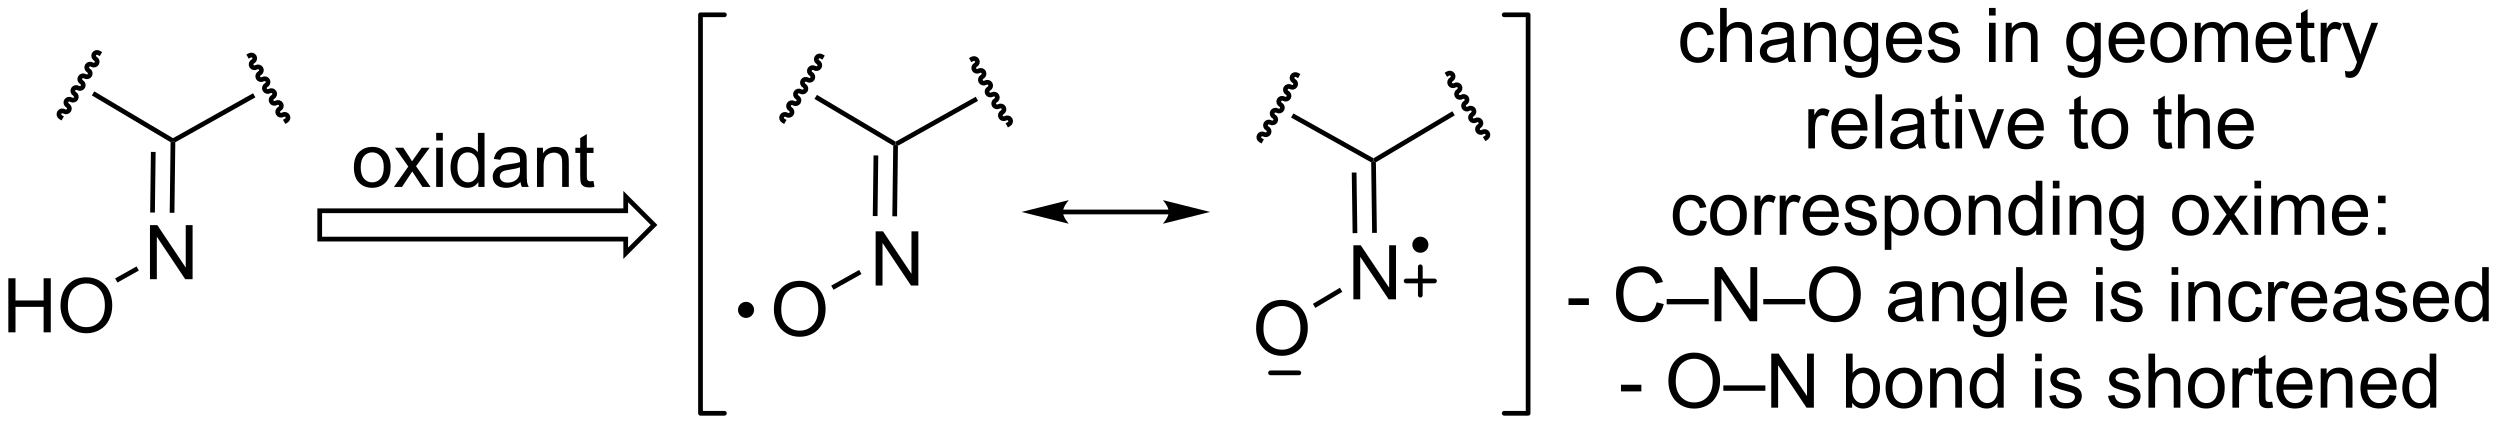 <?xml version="1.0" encoding="UTF-8"?>
<!DOCTYPE svg PUBLIC '-//W3C//DTD SVG 1.0//EN'
          'http://www.w3.org/TR/2001/REC-SVG-20010904/DTD/svg10.dtd'>
<svg stroke-dasharray="none" shape-rendering="auto" xmlns="http://www.w3.org/2000/svg" font-family="'Dialog'" text-rendering="auto" width="90" fill-opacity="1" color-interpolation="auto" color-rendering="auto" preserveAspectRatio="xMidYMid meet" font-size="12px" viewBox="0 0 90 16" fill="black" xmlns:xlink="http://www.w3.org/1999/xlink" stroke="black" image-rendering="auto" stroke-miterlimit="10" stroke-linecap="square" stroke-linejoin="miter" font-style="normal" stroke-width="1" height="16" stroke-dashoffset="0" font-weight="normal" stroke-opacity="1"
><!--Generated by the Batik Graphics2D SVG Generator--><defs id="genericDefs"
  /><g
  ><defs id="defs1"
    ><clipPath clipPathUnits="userSpaceOnUse" id="clipPath1"
      ><path d="M2.361 2.161 L274.503 2.161 L274.503 48.567 L2.361 48.567 L2.361 2.161 Z"
      /></clipPath
      ><clipPath clipPathUnits="userSpaceOnUse" id="clipPath2"
      ><path d="M181.296 271.848 L181.296 316.963 L445.872 316.963 L445.872 271.848 Z"
      /></clipPath
    ></defs
    ><g transform="scale(0.331,0.331) translate(-2.361,-2.161) matrix(1.029,0,0,1.029,-184.121,-277.461)"
    ><path d="M273.779 301.919 L273.779 296.192 L274.557 296.192 L277.565 300.687 L277.565 296.192 L278.292 296.192 L278.292 301.919 L277.513 301.919 L274.505 297.419 L274.505 301.919 L273.779 301.919 Z" stroke="none" clip-path="url(#clipPath2)"
    /></g
    ><g transform="matrix(0.34,0,0,0.34,-61.671,-92.474)"
    ><path d="M275.962 287.411 L276.214 287.27 L276.462 287.418 L276.368 294.888 L275.868 294.882 ZM273.879 288.436 L273.798 294.856 L274.298 294.862 L274.379 288.442 Z" stroke="none" clip-path="url(#clipPath2)"
    /></g
    ><g transform="matrix(0.34,0,0,0.34,-61.671,-92.474)"
    ><path d="M276.462 287.418 L276.214 287.27 L276.217 286.981 L284.696 282.227 L284.941 282.663 Z" stroke="none" clip-path="url(#clipPath2)"
    /></g
    ><g transform="matrix(0.34,0,0,0.34,-61.671,-92.474)"
    ><path d="M276.217 286.981 L276.214 287.27 L275.962 287.411 L267.625 282.457 L267.881 282.028 Z" stroke="none" clip-path="url(#clipPath2)"
    /></g
    ><g transform="matrix(0.34,0,0,0.34,-61.671,-92.474)"
    ><path d="M263.327 304.754 Q263.327 303.327 264.092 302.523 Q264.858 301.715 266.069 301.715 Q266.86 301.715 267.496 302.096 Q268.134 302.473 268.467 303.15 Q268.803 303.827 268.803 304.687 Q268.803 305.559 268.452 306.247 Q268.1 306.934 267.454 307.288 Q266.811 307.642 266.063 307.642 Q265.256 307.642 264.618 307.252 Q263.983 306.859 263.655 306.184 Q263.327 305.507 263.327 304.754 ZM264.108 304.765 Q264.108 305.801 264.663 306.398 Q265.22 306.991 266.061 306.991 Q266.915 306.991 267.467 306.39 Q268.022 305.788 268.022 304.684 Q268.022 303.984 267.785 303.463 Q267.548 302.942 267.092 302.656 Q266.639 302.366 266.071 302.366 Q265.267 302.366 264.686 302.921 Q264.108 303.473 264.108 304.765 Z" stroke="none" clip-path="url(#clipPath2)"
    /></g
    ><g transform="matrix(0.34,0,0,0.34,-61.671,-92.474)"
    ><path d="M272.356 300.564 L272.601 301 L269.641 302.66 L269.396 302.224 Z" stroke="none" clip-path="url(#clipPath2)"
    /></g
    ><g stroke-width="0.5" transform="matrix(0.34,0,0,0.34,-61.671,-92.474)"
    ><path fill="none" d="M288.201 285.135 C288.382 285.033 288.449 284.811 288.352 284.637 C288.255 284.464 288.029 284.405 287.849 284.507 C287.668 284.608 287.443 284.549 287.346 284.376 C287.248 284.202 287.316 283.98 287.497 283.879 C287.677 283.777 287.745 283.555 287.648 283.381 C287.55 283.208 287.325 283.149 287.144 283.25 C286.964 283.352 286.738 283.293 286.641 283.12 C286.544 282.947 286.612 282.724 286.792 282.623 C286.973 282.521 287.041 282.299 286.943 282.125 C286.846 281.952 286.621 281.893 286.44 281.995 C286.26 282.096 286.034 282.037 285.937 281.864 C285.84 281.69 285.907 281.468 286.088 281.366 C286.269 281.265 286.336 281.043 286.239 280.869 C286.142 280.696 285.917 280.637 285.736 280.738 C285.555 280.84 285.33 280.781 285.233 280.608 C285.135 280.434 285.203 280.212 285.384 280.111 C285.564 280.009 285.632 279.786 285.535 279.613 C285.438 279.44 285.212 279.381 285.032 279.483 C284.851 279.584 284.626 279.525 284.529 279.352 C284.431 279.178 284.499 278.956 284.68 278.854 C284.86 278.753 284.928 278.531 284.83 278.357 C284.733 278.184 284.508 278.125 284.327 278.226" clip-path="url(#clipPath2)"
    /></g
    ><g stroke-width="0.5" transform="matrix(0.34,0,0,0.34,-61.671,-92.474)"
    ><path fill="none" d="M268.371 277.957 C268.193 277.851 267.966 277.904 267.865 278.075 C267.763 278.245 267.825 278.47 268.003 278.576 C268.181 278.681 268.243 278.906 268.142 279.077 C268.04 279.248 267.813 279.3 267.635 279.195 C267.457 279.089 267.231 279.142 267.129 279.312 C267.027 279.483 267.089 279.708 267.267 279.813 C267.446 279.919 267.508 280.144 267.406 280.315 C267.304 280.486 267.078 280.538 266.9 280.433 C266.722 280.327 266.495 280.38 266.393 280.55 C266.292 280.721 266.354 280.946 266.532 281.051 C266.71 281.157 266.772 281.382 266.67 281.553 C266.569 281.723 266.342 281.776 266.164 281.67 C265.986 281.565 265.759 281.617 265.658 281.788 C265.556 281.959 265.618 282.184 265.796 282.289 C265.974 282.395 266.036 282.62 265.935 282.79 C265.833 282.961 265.606 283.014 265.428 282.908 C265.25 282.803 265.024 282.855 264.922 283.026 C264.821 283.197 264.883 283.421 265.061 283.527 C265.239 283.633 265.301 283.857 265.199 284.028 C265.098 284.199 264.871 284.252 264.693 284.146 C264.515 284.041 264.288 284.093 264.187 284.264 C264.085 284.435 264.147 284.659 264.325 284.765" clip-path="url(#clipPath2)"
    /></g
    ><g transform="matrix(0.34,0,0,0.34,-61.671,-92.474)"
    ><path d="M305.14 294.173 L293.925 294.173 L293.675 294.173 L293.675 294.673 L293.925 294.673 L305.14 294.673 L305.39 294.673 L305.39 294.173 L305.14 294.173 ZM309.515 294.423 L304.515 293.173 C304.515 293.173 305.14 293.876 305.14 294.423 C305.14 294.97 304.515 295.673 304.515 295.673 ZM289.55 294.423 L294.55 295.673 C294.55 295.673 293.925 294.97 293.925 294.423 C293.925 293.876 294.55 293.173 294.55 293.173 Z" stroke="none" clip-path="url(#clipPath2)"
    /></g
    ><g transform="matrix(0.34,0,0,0.34,-61.671,-92.474)"
    ><path d="M324.684 303.675 L324.684 297.949 L325.463 297.949 L328.471 302.444 L328.471 297.949 L329.197 297.949 L329.197 303.675 L328.418 303.675 L325.411 299.175 L325.411 303.675 L324.684 303.675 Z" stroke="none" clip-path="url(#clipPath2)"
    /></g
    ><g transform="matrix(0.34,0,0,0.34,-61.671,-92.474)"
    ><path d="M326.569 289.174 L326.817 289.026 L327.069 289.167 L327.171 296.638 L326.672 296.644 ZM324.514 290.253 L324.602 296.673 L325.102 296.666 L325.014 290.247 Z" stroke="none" clip-path="url(#clipPath2)"
    /></g
    ><g transform="matrix(0.34,0,0,0.34,-61.671,-92.474)"
    ><path d="M327.069 289.167 L326.817 289.026 L326.813 288.738 L335.164 283.763 L335.42 284.192 Z" stroke="none" clip-path="url(#clipPath2)"
    /></g
    ><g transform="matrix(0.34,0,0,0.34,-61.671,-92.474)"
    ><path d="M326.813 288.738 L326.817 289.026 L326.569 289.174 L318.086 284.43 L318.33 283.994 Z" stroke="none" clip-path="url(#clipPath2)"
    /></g
    ><g transform="matrix(0.34,0,0,0.34,-61.671,-92.474)"
    ><path d="M314.383 306.772 Q314.383 305.345 315.149 304.541 Q315.914 303.733 317.125 303.733 Q317.917 303.733 318.553 304.113 Q319.19 304.491 319.524 305.168 Q319.86 305.845 319.86 306.704 Q319.86 307.577 319.508 308.264 Q319.157 308.952 318.511 309.306 Q317.868 309.66 317.12 309.66 Q316.313 309.66 315.675 309.27 Q315.039 308.876 314.711 308.202 Q314.383 307.525 314.383 306.772 ZM315.164 306.783 Q315.164 307.819 315.719 308.416 Q316.276 309.009 317.118 309.009 Q317.972 309.009 318.524 308.408 Q319.079 307.806 319.079 306.702 Q319.079 306.001 318.842 305.481 Q318.605 304.96 318.149 304.673 Q317.696 304.384 317.128 304.384 Q316.323 304.384 315.743 304.939 Q315.164 305.491 315.164 306.783 Z" stroke="none" clip-path="url(#clipPath2)"
    /></g
    ><g transform="matrix(0.34,0,0,0.34,-61.671,-92.474)"
    ><path d="M323.256 302.45 L323.512 302.879 L320.655 304.582 L320.399 304.152 Z" stroke="none" clip-path="url(#clipPath2)"
    /></g
    ><g stroke-width="0.5" transform="matrix(0.34,0,0,0.34,-61.671,-92.474)"
    ><path fill="none" d="M338.744 286.577 C338.922 286.471 338.984 286.247 338.882 286.076 C338.78 285.905 338.553 285.852 338.375 285.958 C338.198 286.064 337.971 286.012 337.869 285.841 C337.767 285.67 337.829 285.446 338.007 285.34 C338.185 285.234 338.247 285.01 338.145 284.839 C338.043 284.668 337.816 284.615 337.639 284.721 C337.461 284.827 337.234 284.775 337.132 284.604 C337.03 284.433 337.092 284.209 337.27 284.103 C337.448 283.997 337.51 283.772 337.408 283.601 C337.306 283.431 337.079 283.378 336.901 283.484 C336.724 283.59 336.497 283.538 336.395 283.367 C336.293 283.196 336.355 282.972 336.533 282.866 C336.711 282.76 336.773 282.535 336.671 282.364 C336.569 282.194 336.342 282.141 336.164 282.247 C335.986 282.353 335.76 282.301 335.658 282.13 C335.556 281.959 335.618 281.735 335.796 281.629 C335.974 281.523 336.036 281.298 335.934 281.127 C335.832 280.957 335.605 280.904 335.427 281.01 C335.25 281.116 335.023 281.063 334.921 280.893 C334.819 280.722 334.881 280.497 335.059 280.391 C335.237 280.286 335.299 280.061 335.197 279.89 C335.095 279.719 334.868 279.667 334.69 279.773" clip-path="url(#clipPath2)"
    /></g
    ><g stroke-width="0.5" transform="matrix(0.34,0,0,0.34,-61.671,-92.474)"
    ><path fill="none" d="M318.732 279.922 C318.552 279.821 318.326 279.88 318.229 280.053 C318.132 280.227 318.2 280.45 318.381 280.551 C318.562 280.652 318.63 280.875 318.533 281.048 C318.435 281.221 318.21 281.28 318.029 281.179 C317.849 281.078 317.624 281.137 317.526 281.31 C317.43 281.484 317.497 281.707 317.678 281.808 C317.859 281.909 317.927 282.131 317.83 282.305 C317.733 282.478 317.507 282.537 317.327 282.436 C317.146 282.335 316.921 282.394 316.824 282.567 C316.727 282.741 316.795 282.963 316.975 283.064 C317.156 283.166 317.224 283.388 317.127 283.562 C317.03 283.735 316.805 283.794 316.624 283.693 C316.443 283.592 316.218 283.651 316.121 283.824 C316.024 283.998 316.092 284.22 316.272 284.321 C316.453 284.422 316.521 284.645 316.424 284.818 C316.327 284.992 316.102 285.051 315.921 284.95 C315.74 284.849 315.515 284.907 315.418 285.081 C315.321 285.254 315.389 285.477 315.57 285.578 C315.75 285.679 315.818 285.902 315.721 286.075 C315.624 286.249 315.399 286.308 315.218 286.207 C315.037 286.105 314.812 286.164 314.715 286.338 C314.618 286.511 314.686 286.734 314.867 286.835" clip-path="url(#clipPath2)"
    /></g
    ><g transform="matrix(0.34,0,0,0.34,-61.671,-92.474)"
    ><path d="M331.778 298.496 C331.446 298.496 331.176 298.227 331.176 297.894 C331.176 297.562 331.446 297.292 331.778 297.292 C332.111 297.292 332.38 297.562 332.38 297.894 C332.38 298.227 332.111 298.496 331.778 298.496" stroke="none" clip-path="url(#clipPath2)"
    /></g
    ><g stroke-width="0.5" transform="matrix(0.34,0,0,0.34,-61.671,-92.474)" stroke-linejoin="round" stroke-linecap="round"
    ><path fill="none" d="M331.778 298.496 C331.446 298.496 331.176 298.227 331.176 297.894 C331.176 297.562 331.446 297.292 331.778 297.292 C332.111 297.292 332.38 297.562 332.38 297.894 C332.38 298.227 332.111 298.496 331.778 298.496" clip-path="url(#clipPath2)"
    /></g
    ><g transform="matrix(0.34,0,0,0.34,-61.671,-92.474)"
    ><path d="M362.219 277.026 L362.912 277.117 Q362.797 277.83 362.331 278.237 Q361.865 278.64 361.185 278.64 Q360.334 278.64 359.815 278.083 Q359.297 277.526 359.297 276.487 Q359.297 275.815 359.518 275.312 Q359.742 274.807 360.198 274.557 Q360.654 274.304 361.188 274.304 Q361.865 274.304 362.294 274.646 Q362.724 274.987 362.844 275.617 L362.162 275.721 Q362.063 275.304 361.815 275.093 Q361.568 274.882 361.216 274.882 Q360.685 274.882 360.352 275.263 Q360.021 275.643 360.021 276.468 Q360.021 277.304 360.341 277.685 Q360.662 278.062 361.177 278.062 Q361.591 278.062 361.867 277.81 Q362.146 277.554 362.219 277.026 ZM363.513 278.546 L363.513 272.82 L364.216 272.82 L364.216 274.875 Q364.709 274.304 365.459 274.304 Q365.919 274.304 366.258 274.487 Q366.599 274.666 366.745 274.987 Q366.891 275.307 366.891 275.916 L366.891 278.546 L366.188 278.546 L366.188 275.916 Q366.188 275.39 365.959 275.151 Q365.732 274.909 365.313 274.909 Q365 274.909 364.724 275.072 Q364.451 275.234 364.334 275.513 Q364.216 275.789 364.216 276.276 L364.216 278.546 L363.513 278.546 ZM370.668 278.034 Q370.277 278.367 369.916 278.505 Q369.556 278.64 369.142 278.64 Q368.457 278.64 368.09 278.307 Q367.723 277.971 367.723 277.453 Q367.723 277.148 367.861 276.896 Q368.001 276.643 368.225 276.492 Q368.449 276.338 368.731 276.26 Q368.939 276.205 369.356 276.156 Q370.207 276.054 370.611 275.914 Q370.613 275.768 370.613 275.729 Q370.613 275.299 370.416 275.125 Q370.145 274.885 369.613 274.885 Q369.119 274.885 368.882 275.06 Q368.645 275.234 368.533 275.674 L367.845 275.58 Q367.939 275.14 368.152 274.869 Q368.369 274.596 368.775 274.45 Q369.181 274.304 369.715 274.304 Q370.246 274.304 370.577 274.429 Q370.91 274.554 371.067 274.744 Q371.223 274.932 371.285 275.221 Q371.322 275.401 371.322 275.869 L371.322 276.807 Q371.322 277.789 371.366 278.049 Q371.41 278.307 371.543 278.546 L370.809 278.546 Q370.699 278.328 370.668 278.034 ZM370.611 276.463 Q370.228 276.619 369.462 276.729 Q369.027 276.791 368.848 276.869 Q368.668 276.947 368.569 277.099 Q368.473 277.25 368.473 277.432 Q368.473 277.713 368.686 277.901 Q368.9 278.088 369.309 278.088 Q369.715 278.088 370.03 277.911 Q370.348 277.734 370.496 277.424 Q370.611 277.187 370.611 276.721 L370.611 276.463 ZM372.412 278.546 L372.412 274.398 L373.044 274.398 L373.044 274.987 Q373.5 274.304 374.365 274.304 Q374.74 274.304 375.052 274.44 Q375.367 274.572 375.524 274.791 Q375.68 275.01 375.742 275.312 Q375.781 275.507 375.781 275.994 L375.781 278.546 L375.078 278.546 L375.078 276.023 Q375.078 275.593 374.995 275.38 Q374.914 275.166 374.706 275.041 Q374.498 274.914 374.216 274.914 Q373.766 274.914 373.44 275.2 Q373.115 275.484 373.115 276.281 L373.115 278.546 L372.412 278.546 ZM376.731 278.89 L377.416 278.992 Q377.457 279.31 377.652 279.453 Q377.916 279.648 378.369 279.648 Q378.856 279.648 379.121 279.453 Q379.387 279.257 379.481 278.906 Q379.535 278.692 379.533 278.002 Q379.072 278.546 378.384 278.546 Q377.527 278.546 377.059 277.929 Q376.59 277.312 376.59 276.447 Q376.59 275.854 376.803 275.354 Q377.02 274.851 377.428 274.578 Q377.837 274.304 378.387 274.304 Q379.121 274.304 379.598 274.898 L379.598 274.398 L380.246 274.398 L380.246 277.984 Q380.246 278.953 380.048 279.356 Q379.853 279.763 379.423 279.997 Q378.996 280.231 378.371 280.231 Q377.629 280.231 377.171 279.896 Q376.715 279.562 376.731 278.89 ZM377.314 276.398 Q377.314 277.213 377.637 277.588 Q377.962 277.963 378.449 277.963 Q378.934 277.963 379.262 277.591 Q379.59 277.218 379.59 276.421 Q379.59 275.659 379.251 275.273 Q378.916 274.885 378.439 274.885 Q377.97 274.885 377.642 275.268 Q377.314 275.648 377.314 276.398 ZM384.149 277.211 L384.875 277.299 Q384.703 277.937 384.237 278.289 Q383.774 278.64 383.052 278.64 Q382.141 278.64 381.607 278.08 Q381.076 277.518 381.076 276.507 Q381.076 275.461 381.615 274.882 Q382.154 274.304 383.013 274.304 Q383.844 274.304 384.37 274.872 Q384.899 275.437 384.899 276.463 Q384.899 276.526 384.896 276.651 L381.802 276.651 Q381.841 277.336 382.188 277.7 Q382.537 278.062 383.055 278.062 Q383.443 278.062 383.716 277.859 Q383.99 277.656 384.149 277.211 ZM381.841 276.072 L384.156 276.072 Q384.11 275.549 383.891 275.289 Q383.555 274.882 383.021 274.882 Q382.537 274.882 382.206 275.208 Q381.875 275.531 381.841 276.072 ZM385.478 277.307 L386.173 277.197 Q386.231 277.617 386.499 277.841 Q386.767 278.062 387.246 278.062 Q387.731 278.062 387.965 277.864 Q388.199 277.666 388.199 277.401 Q388.199 277.164 387.994 277.026 Q387.848 276.932 387.275 276.789 Q386.501 276.593 386.202 276.45 Q385.902 276.307 385.749 276.057 Q385.595 275.804 385.595 275.5 Q385.595 275.221 385.72 274.987 Q385.848 274.75 386.067 274.593 Q386.231 274.471 386.514 274.388 Q386.798 274.304 387.121 274.304 Q387.611 274.304 387.978 274.445 Q388.348 274.586 388.522 274.825 Q388.699 275.065 388.767 275.468 L388.08 275.562 Q388.033 275.242 387.806 275.062 Q387.582 274.882 387.173 274.882 Q386.689 274.882 386.481 275.044 Q386.275 275.203 386.275 275.416 Q386.275 275.554 386.361 275.664 Q386.447 275.776 386.629 275.851 Q386.736 275.89 387.251 276.031 Q387.996 276.229 388.291 276.356 Q388.587 276.484 388.754 276.726 Q388.923 276.968 388.923 277.328 Q388.923 277.679 388.718 277.989 Q388.512 278.299 388.124 278.471 Q387.738 278.64 387.251 278.64 Q386.442 278.64 386.017 278.304 Q385.595 277.968 385.478 277.307 ZM391.985 273.627 L391.985 272.82 L392.688 272.82 L392.688 273.627 L391.985 273.627 ZM391.985 278.546 L391.985 274.398 L392.688 274.398 L392.688 278.546 L391.985 278.546 ZM393.759 278.546 L393.759 274.398 L394.392 274.398 L394.392 274.987 Q394.848 274.304 395.712 274.304 Q396.087 274.304 396.4 274.44 Q396.715 274.572 396.871 274.791 Q397.027 275.01 397.09 275.312 Q397.129 275.507 397.129 275.994 L397.129 278.546 L396.426 278.546 L396.426 276.023 Q396.426 275.593 396.343 275.38 Q396.262 275.166 396.053 275.041 Q395.845 274.914 395.564 274.914 Q395.113 274.914 394.788 275.2 Q394.462 275.484 394.462 276.281 L394.462 278.546 L393.759 278.546 ZM400.301 278.89 L400.986 278.992 Q401.027 279.31 401.223 279.453 Q401.486 279.648 401.939 279.648 Q402.426 279.648 402.692 279.453 Q402.957 279.257 403.051 278.906 Q403.106 278.692 403.103 278.002 Q402.642 278.546 401.955 278.546 Q401.098 278.546 400.629 277.929 Q400.16 277.312 400.16 276.447 Q400.16 275.854 400.374 275.354 Q400.59 274.851 400.999 274.578 Q401.408 274.304 401.957 274.304 Q402.692 274.304 403.168 274.898 L403.168 274.398 L403.817 274.398 L403.817 277.984 Q403.817 278.953 403.619 279.356 Q403.423 279.763 402.994 279.997 Q402.567 280.231 401.942 280.231 Q401.199 280.231 400.741 279.896 Q400.285 279.562 400.301 278.89 ZM400.884 276.398 Q400.884 277.213 401.207 277.588 Q401.533 277.963 402.02 277.963 Q402.504 277.963 402.832 277.591 Q403.16 277.218 403.16 276.421 Q403.16 275.659 402.822 275.273 Q402.486 274.885 402.009 274.885 Q401.541 274.885 401.212 275.268 Q400.884 275.648 400.884 276.398 ZM407.719 277.211 L408.445 277.299 Q408.274 277.937 407.807 278.289 Q407.344 278.64 406.623 278.64 Q405.711 278.64 405.177 278.08 Q404.646 277.518 404.646 276.507 Q404.646 275.461 405.185 274.882 Q405.724 274.304 406.584 274.304 Q407.414 274.304 407.94 274.872 Q408.469 275.437 408.469 276.463 Q408.469 276.526 408.466 276.651 L405.373 276.651 Q405.412 277.336 405.758 277.7 Q406.107 278.062 406.625 278.062 Q407.013 278.062 407.287 277.859 Q407.56 277.656 407.719 277.211 ZM405.412 276.072 L407.727 276.072 Q407.68 275.549 407.461 275.289 Q407.125 274.882 406.591 274.882 Q406.107 274.882 405.776 275.208 Q405.445 275.531 405.412 276.072 ZM409.067 276.471 Q409.067 275.32 409.707 274.765 Q410.244 274.304 411.012 274.304 Q411.869 274.304 412.41 274.864 Q412.955 275.424 412.955 276.414 Q412.955 277.213 412.712 277.674 Q412.473 278.132 412.014 278.388 Q411.556 278.64 411.012 278.64 Q410.142 278.64 409.603 278.083 Q409.067 277.523 409.067 276.471 ZM409.791 276.471 Q409.791 277.268 410.137 277.666 Q410.486 278.062 411.012 278.062 Q411.535 278.062 411.882 277.664 Q412.231 277.265 412.231 276.447 Q412.231 275.679 411.882 275.284 Q411.533 274.885 411.012 274.885 Q410.486 274.885 410.137 275.281 Q409.791 275.674 409.791 276.471 ZM413.779 278.546 L413.779 274.398 L414.406 274.398 L414.406 274.979 Q414.602 274.674 414.925 274.489 Q415.25 274.304 415.664 274.304 Q416.125 274.304 416.419 274.497 Q416.716 274.687 416.836 275.031 Q417.328 274.304 418.117 274.304 Q418.735 274.304 419.065 274.646 Q419.399 274.987 419.399 275.697 L419.399 278.546 L418.701 278.546 L418.701 275.932 Q418.701 275.51 418.63 275.325 Q418.563 275.14 418.383 275.028 Q418.203 274.914 417.961 274.914 Q417.524 274.914 417.235 275.205 Q416.945 275.494 416.945 276.135 L416.945 278.546 L416.242 278.546 L416.242 275.851 Q416.242 275.382 416.07 275.148 Q415.899 274.914 415.508 274.914 Q415.211 274.914 414.959 275.07 Q414.709 275.226 414.594 275.528 Q414.482 275.828 414.482 276.393 L414.482 278.546 L413.779 278.546 ZM423.281 277.211 L424.008 277.299 Q423.836 277.937 423.37 278.289 Q422.906 278.64 422.185 278.64 Q421.274 278.64 420.74 278.08 Q420.209 277.518 420.209 276.507 Q420.209 275.461 420.748 274.882 Q421.287 274.304 422.146 274.304 Q422.977 274.304 423.503 274.872 Q424.031 275.437 424.031 276.463 Q424.031 276.526 424.029 276.651 L420.935 276.651 Q420.974 277.336 421.32 277.7 Q421.669 278.062 422.188 278.062 Q422.576 278.062 422.849 277.859 Q423.123 277.656 423.281 277.211 ZM420.974 276.072 L423.289 276.072 Q423.242 275.549 423.024 275.289 Q422.688 274.882 422.154 274.882 Q421.669 274.882 421.339 275.208 Q421.008 275.531 420.974 276.072 ZM426.426 277.916 L426.527 278.539 Q426.231 278.601 425.996 278.601 Q425.613 278.601 425.402 278.481 Q425.192 278.359 425.106 278.161 Q425.02 277.963 425.02 277.33 L425.02 274.945 L424.504 274.945 L424.504 274.398 L425.02 274.398 L425.02 273.369 L425.72 272.947 L425.72 274.398 L426.426 274.398 L426.426 274.945 L425.72 274.945 L425.72 277.369 Q425.72 277.671 425.757 277.757 Q425.793 277.843 425.876 277.896 Q425.962 277.945 426.119 277.945 Q426.236 277.945 426.426 277.916 ZM427.107 278.546 L427.107 274.398 L427.74 274.398 L427.74 275.026 Q427.982 274.586 428.185 274.445 Q428.391 274.304 428.638 274.304 Q428.992 274.304 429.36 274.531 L429.117 275.182 Q428.86 275.031 428.602 275.031 Q428.373 275.031 428.188 275.169 Q428.005 275.307 427.927 275.554 Q427.81 275.929 427.81 276.375 L427.81 278.546 L427.107 278.546 ZM429.748 280.146 L429.669 279.484 Q429.899 279.546 430.07 279.546 Q430.305 279.546 430.445 279.468 Q430.586 279.39 430.677 279.25 Q430.742 279.146 430.891 278.726 Q430.912 278.669 430.953 278.554 L429.38 274.398 L430.138 274.398 L431 276.799 Q431.169 277.257 431.302 277.76 Q431.422 277.276 431.591 276.815 L432.477 274.398 L433.18 274.398 L431.602 278.617 Q431.349 279.302 431.209 279.56 Q431.021 279.906 430.779 280.067 Q430.537 280.231 430.201 280.231 Q429.998 280.231 429.748 280.146 Z" stroke="none" clip-path="url(#clipPath2)"
    /></g
    ><g transform="matrix(0.34,0,0,0.34,-61.671,-92.474)"
    ><path d="M372.857 287.697 L372.857 283.548 L373.49 283.548 L373.49 284.176 Q373.732 283.736 373.935 283.595 Q374.141 283.454 374.388 283.454 Q374.742 283.454 375.11 283.681 L374.867 284.332 Q374.61 284.181 374.352 284.181 Q374.123 284.181 373.938 284.319 Q373.755 284.457 373.677 284.704 Q373.56 285.079 373.56 285.525 L373.56 287.697 L372.857 287.697 ZM378.367 286.361 L379.094 286.449 Q378.922 287.087 378.456 287.439 Q377.992 287.79 377.271 287.79 Q376.36 287.79 375.826 287.23 Q375.294 286.668 375.294 285.657 Q375.294 284.611 375.834 284.032 Q376.373 283.454 377.232 283.454 Q378.063 283.454 378.589 284.022 Q379.117 284.587 379.117 285.613 Q379.117 285.676 379.115 285.801 L376.021 285.801 Q376.06 286.486 376.406 286.85 Q376.755 287.212 377.274 287.212 Q377.662 287.212 377.935 287.009 Q378.209 286.806 378.367 286.361 ZM376.06 285.223 L378.375 285.223 Q378.328 284.699 378.11 284.439 Q377.774 284.032 377.24 284.032 Q376.755 284.032 376.425 284.358 Q376.094 284.681 376.06 285.223 ZM379.962 287.697 L379.962 281.97 L380.666 281.97 L380.666 287.697 L379.962 287.697 ZM384.461 287.183 Q384.07 287.517 383.709 287.655 Q383.349 287.79 382.935 287.79 Q382.25 287.79 381.883 287.457 Q381.516 287.121 381.516 286.603 Q381.516 286.298 381.654 286.046 Q381.794 285.793 382.018 285.642 Q382.242 285.488 382.524 285.41 Q382.732 285.355 383.149 285.306 Q384 285.204 384.404 285.064 Q384.406 284.918 384.406 284.879 Q384.406 284.449 384.209 284.275 Q383.938 284.035 383.406 284.035 Q382.912 284.035 382.675 284.209 Q382.438 284.384 382.326 284.824 L381.638 284.73 Q381.732 284.29 381.945 284.019 Q382.162 283.746 382.568 283.6 Q382.974 283.454 383.508 283.454 Q384.039 283.454 384.37 283.579 Q384.703 283.704 384.86 283.894 Q385.016 284.082 385.078 284.371 Q385.115 284.551 385.115 285.019 L385.115 285.957 Q385.115 286.939 385.159 287.199 Q385.203 287.457 385.336 287.697 L384.602 287.697 Q384.492 287.478 384.461 287.183 ZM384.404 285.613 Q384.021 285.769 383.255 285.879 Q382.82 285.941 382.641 286.019 Q382.461 286.098 382.362 286.249 Q382.266 286.4 382.266 286.582 Q382.266 286.863 382.479 287.051 Q382.693 287.238 383.102 287.238 Q383.508 287.238 383.823 287.061 Q384.141 286.884 384.289 286.574 Q384.404 286.337 384.404 285.871 L384.404 285.613 ZM387.738 287.066 L387.84 287.689 Q387.543 287.751 387.309 287.751 Q386.926 287.751 386.715 287.631 Q386.504 287.509 386.418 287.311 Q386.332 287.113 386.332 286.48 L386.332 284.095 L385.817 284.095 L385.817 283.548 L386.332 283.548 L386.332 282.519 L387.033 282.098 L387.033 283.548 L387.738 283.548 L387.738 284.095 L387.033 284.095 L387.033 286.519 Q387.033 286.822 387.069 286.907 Q387.106 286.993 387.189 287.046 Q387.275 287.095 387.431 287.095 Q387.548 287.095 387.738 287.066 ZM388.43 282.777 L388.43 281.97 L389.133 281.97 L389.133 282.777 L388.43 282.777 ZM388.43 287.697 L388.43 283.548 L389.133 283.548 L389.133 287.697 L388.43 287.697 ZM391.356 287.697 L389.777 283.548 L390.52 283.548 L391.41 286.032 Q391.556 286.433 391.676 286.868 Q391.77 286.54 391.939 286.079 L392.861 283.548 L393.582 283.548 L392.012 287.697 L391.356 287.697 ZM397.043 286.361 L397.77 286.449 Q397.598 287.087 397.132 287.439 Q396.668 287.79 395.947 287.79 Q395.035 287.79 394.502 287.23 Q393.97 286.668 393.97 285.657 Q393.97 284.611 394.509 284.032 Q395.048 283.454 395.908 283.454 Q396.738 283.454 397.264 284.022 Q397.793 284.587 397.793 285.613 Q397.793 285.676 397.791 285.801 L394.697 285.801 Q394.736 286.486 395.082 286.85 Q395.431 287.212 395.949 287.212 Q396.337 287.212 396.611 287.009 Q396.884 286.806 397.043 286.361 ZM394.736 285.223 L397.051 285.223 Q397.004 284.699 396.785 284.439 Q396.449 284.032 395.916 284.032 Q395.431 284.032 395.1 284.358 Q394.77 284.681 394.736 285.223 ZM402.41 287.066 L402.512 287.689 Q402.215 287.751 401.981 287.751 Q401.598 287.751 401.387 287.631 Q401.176 287.509 401.09 287.311 Q401.004 287.113 401.004 286.48 L401.004 284.095 L400.488 284.095 L400.488 283.548 L401.004 283.548 L401.004 282.519 L401.705 282.098 L401.705 283.548 L402.41 283.548 L402.41 284.095 L401.705 284.095 L401.705 286.519 Q401.705 286.822 401.741 286.907 Q401.777 286.993 401.861 287.046 Q401.947 287.095 402.103 287.095 Q402.22 287.095 402.41 287.066 ZM402.836 285.621 Q402.836 284.47 403.477 283.915 Q404.013 283.454 404.781 283.454 Q405.638 283.454 406.18 284.014 Q406.724 284.574 406.724 285.564 Q406.724 286.363 406.482 286.824 Q406.242 287.282 405.784 287.538 Q405.326 287.79 404.781 287.79 Q403.912 287.79 403.373 287.233 Q402.836 286.673 402.836 285.621 ZM403.56 285.621 Q403.56 286.418 403.906 286.816 Q404.255 287.212 404.781 287.212 Q405.305 287.212 405.651 286.814 Q406 286.415 406 285.598 Q406 284.829 405.651 284.433 Q405.302 284.035 404.781 284.035 Q404.255 284.035 403.906 284.431 Q403.56 284.824 403.56 285.621 ZM411.305 287.066 L411.406 287.689 Q411.11 287.751 410.875 287.751 Q410.492 287.751 410.281 287.631 Q410.07 287.509 409.985 287.311 Q409.899 287.113 409.899 286.48 L409.899 284.095 L409.383 284.095 L409.383 283.548 L409.899 283.548 L409.899 282.519 L410.599 282.098 L410.599 283.548 L411.305 283.548 L411.305 284.095 L410.599 284.095 L410.599 286.519 Q410.599 286.822 410.636 286.907 Q410.672 286.993 410.755 287.046 Q410.841 287.095 410.998 287.095 Q411.115 287.095 411.305 287.066 ZM411.994 287.697 L411.994 281.97 L412.697 281.97 L412.697 284.025 Q413.189 283.454 413.939 283.454 Q414.4 283.454 414.738 283.637 Q415.08 283.816 415.225 284.137 Q415.371 284.457 415.371 285.066 L415.371 287.697 L414.668 287.697 L414.668 285.066 Q414.668 284.54 414.439 284.301 Q414.212 284.058 413.793 284.058 Q413.481 284.058 413.205 284.223 Q412.931 284.384 412.814 284.663 Q412.697 284.939 412.697 285.426 L412.697 287.697 L411.994 287.697 ZM419.281 286.361 L420.008 286.449 Q419.836 287.087 419.37 287.439 Q418.906 287.79 418.185 287.79 Q417.274 287.79 416.74 287.23 Q416.209 286.668 416.209 285.657 Q416.209 284.611 416.748 284.032 Q417.287 283.454 418.146 283.454 Q418.977 283.454 419.503 284.022 Q420.031 284.587 420.031 285.613 Q420.031 285.676 420.029 285.801 L416.935 285.801 Q416.974 286.486 417.32 286.85 Q417.669 287.212 418.188 287.212 Q418.576 287.212 418.849 287.009 Q419.123 286.806 419.281 286.361 ZM416.974 285.223 L419.289 285.223 Q419.242 284.699 419.024 284.439 Q418.688 284.032 418.154 284.032 Q417.669 284.032 417.339 284.358 Q417.008 284.681 416.974 285.223 Z" stroke="none" clip-path="url(#clipPath2)"
    /></g
    ><g transform="matrix(0.34,0,0,0.34,-61.671,-92.474)"
    ><path d="M361.424 295.326 L362.117 295.417 Q362.002 296.13 361.536 296.537 Q361.07 296.94 360.39 296.94 Q359.539 296.94 359.02 296.383 Q358.502 295.826 358.502 294.787 Q358.502 294.115 358.723 293.612 Q358.947 293.107 359.403 292.857 Q359.859 292.604 360.393 292.604 Q361.07 292.604 361.5 292.945 Q361.929 293.287 362.049 293.917 L361.367 294.021 Q361.268 293.604 361.02 293.393 Q360.773 293.182 360.421 293.182 Q359.89 293.182 359.557 293.563 Q359.226 293.943 359.226 294.768 Q359.226 295.604 359.546 295.985 Q359.867 296.362 360.382 296.362 Q360.796 296.362 361.072 296.11 Q361.351 295.854 361.424 295.326 ZM362.455 294.771 Q362.455 293.62 363.096 293.065 Q363.632 292.604 364.401 292.604 Q365.257 292.604 365.799 293.164 Q366.343 293.724 366.343 294.714 Q366.343 295.513 366.101 295.974 Q365.861 296.432 365.403 296.688 Q364.945 296.94 364.401 296.94 Q363.531 296.94 362.992 296.383 Q362.455 295.823 362.455 294.771 ZM363.179 294.771 Q363.179 295.568 363.526 295.966 Q363.875 296.362 364.401 296.362 Q364.924 296.362 365.27 295.964 Q365.619 295.565 365.619 294.748 Q365.619 293.979 365.27 293.584 Q364.921 293.185 364.401 293.185 Q363.875 293.185 363.526 293.581 Q363.179 293.974 363.179 294.771 ZM367.16 296.846 L367.16 292.698 L367.793 292.698 L367.793 293.326 Q368.035 292.886 368.238 292.745 Q368.443 292.604 368.691 292.604 Q369.045 292.604 369.412 292.831 L369.17 293.482 Q368.912 293.331 368.654 293.331 Q368.425 293.331 368.24 293.469 Q368.058 293.607 367.98 293.854 Q367.863 294.229 367.863 294.675 L367.863 296.846 L367.16 296.846 ZM369.824 296.846 L369.824 292.698 L370.457 292.698 L370.457 293.326 Q370.699 292.886 370.902 292.745 Q371.108 292.604 371.355 292.604 Q371.709 292.604 372.076 292.831 L371.834 293.482 Q371.576 293.331 371.318 293.331 Q371.089 293.331 370.904 293.469 Q370.722 293.607 370.644 293.854 Q370.527 294.229 370.527 294.675 L370.527 296.846 L369.824 296.846 ZM375.334 295.511 L376.061 295.599 Q375.889 296.237 375.423 296.589 Q374.959 296.94 374.238 296.94 Q373.326 296.94 372.793 296.38 Q372.261 295.818 372.261 294.807 Q372.261 293.761 372.8 293.182 Q373.339 292.604 374.199 292.604 Q375.029 292.604 375.555 293.172 Q376.084 293.737 376.084 294.763 Q376.084 294.826 376.082 294.951 L372.988 294.951 Q373.027 295.636 373.373 296 Q373.722 296.362 374.24 296.362 Q374.628 296.362 374.902 296.159 Q375.175 295.956 375.334 295.511 ZM373.027 294.373 L375.342 294.373 Q375.295 293.849 375.076 293.589 Q374.74 293.182 374.207 293.182 Q373.722 293.182 373.391 293.508 Q373.061 293.831 373.027 294.373 ZM376.664 295.607 L377.359 295.498 Q377.416 295.917 377.684 296.141 Q377.953 296.362 378.432 296.362 Q378.916 296.362 379.151 296.164 Q379.385 295.966 379.385 295.701 Q379.385 295.464 379.179 295.326 Q379.033 295.232 378.46 295.089 Q377.687 294.893 377.387 294.75 Q377.088 294.607 376.934 294.357 Q376.781 294.104 376.781 293.8 Q376.781 293.521 376.906 293.287 Q377.033 293.05 377.252 292.893 Q377.416 292.771 377.7 292.688 Q377.984 292.604 378.307 292.604 Q378.796 292.604 379.164 292.745 Q379.533 292.886 379.708 293.125 Q379.885 293.365 379.953 293.768 L379.265 293.862 Q379.218 293.542 378.992 293.362 Q378.768 293.182 378.359 293.182 Q377.875 293.182 377.666 293.344 Q377.46 293.503 377.46 293.716 Q377.46 293.854 377.546 293.964 Q377.632 294.076 377.815 294.151 Q377.921 294.19 378.437 294.331 Q379.182 294.529 379.476 294.656 Q379.773 294.784 379.94 295.026 Q380.109 295.268 380.109 295.628 Q380.109 295.979 379.903 296.289 Q379.697 296.599 379.309 296.771 Q378.924 296.94 378.437 296.94 Q377.627 296.94 377.203 296.604 Q376.781 296.268 376.664 295.607 ZM380.945 298.438 L380.945 292.698 L381.585 292.698 L381.585 293.237 Q381.812 292.919 382.096 292.763 Q382.382 292.604 382.789 292.604 Q383.32 292.604 383.726 292.878 Q384.132 293.151 384.338 293.649 Q384.546 294.146 384.546 294.74 Q384.546 295.378 384.317 295.888 Q384.088 296.396 383.653 296.669 Q383.218 296.94 382.736 296.94 Q382.385 296.94 382.106 296.792 Q381.828 296.643 381.648 296.417 L381.648 298.438 L380.945 298.438 ZM381.58 294.794 Q381.58 295.596 381.903 295.979 Q382.229 296.362 382.69 296.362 Q383.158 296.362 383.492 295.966 Q383.828 295.568 383.828 294.737 Q383.828 293.943 383.5 293.55 Q383.174 293.154 382.721 293.154 Q382.273 293.154 381.927 293.576 Q381.58 293.995 381.58 294.794 ZM385.131 294.771 Q385.131 293.62 385.772 293.065 Q386.308 292.604 387.076 292.604 Q387.933 292.604 388.475 293.164 Q389.019 293.724 389.019 294.714 Q389.019 295.513 388.777 295.974 Q388.537 296.432 388.079 296.688 Q387.621 296.94 387.076 296.94 Q386.207 296.94 385.668 296.383 Q385.131 295.823 385.131 294.771 ZM385.855 294.771 Q385.855 295.568 386.201 295.966 Q386.55 296.362 387.076 296.362 Q387.6 296.362 387.946 295.964 Q388.295 295.565 388.295 294.748 Q388.295 293.979 387.946 293.584 Q387.597 293.185 387.076 293.185 Q386.55 293.185 386.201 293.581 Q385.855 293.974 385.855 294.771 ZM389.843 296.846 L389.843 292.698 L390.476 292.698 L390.476 293.287 Q390.932 292.604 391.796 292.604 Q392.171 292.604 392.484 292.74 Q392.799 292.873 392.955 293.091 Q393.111 293.31 393.174 293.612 Q393.213 293.807 393.213 294.294 L393.213 296.846 L392.51 296.846 L392.51 294.323 Q392.51 293.893 392.427 293.68 Q392.346 293.466 392.137 293.341 Q391.929 293.214 391.648 293.214 Q391.197 293.214 390.872 293.5 Q390.546 293.784 390.546 294.581 L390.546 296.846 L389.843 296.846 ZM396.983 296.846 L396.983 296.323 Q396.589 296.94 395.824 296.94 Q395.326 296.94 394.91 296.667 Q394.496 296.393 394.266 295.904 Q394.037 295.412 394.037 294.776 Q394.037 294.154 394.243 293.649 Q394.451 293.143 394.865 292.875 Q395.279 292.604 395.793 292.604 Q396.168 292.604 396.459 292.763 Q396.753 292.919 396.936 293.175 L396.936 291.12 L397.636 291.12 L397.636 296.846 L396.983 296.846 ZM394.761 294.776 Q394.761 295.573 395.097 295.969 Q395.433 296.362 395.889 296.362 Q396.35 296.362 396.673 295.985 Q396.996 295.607 396.996 294.834 Q396.996 293.982 396.668 293.584 Q396.339 293.185 395.858 293.185 Q395.389 293.185 395.074 293.568 Q394.761 293.951 394.761 294.776 ZM398.744 291.927 L398.744 291.12 L399.447 291.12 L399.447 291.927 L398.744 291.927 ZM398.744 296.846 L398.744 292.698 L399.447 292.698 L399.447 296.846 L398.744 296.846 ZM400.519 296.846 L400.519 292.698 L401.152 292.698 L401.152 293.287 Q401.608 292.604 402.472 292.604 Q402.847 292.604 403.16 292.74 Q403.475 292.873 403.631 293.091 Q403.787 293.31 403.85 293.612 Q403.889 293.807 403.889 294.294 L403.889 296.846 L403.186 296.846 L403.186 294.323 Q403.186 293.893 403.102 293.68 Q403.022 293.466 402.813 293.341 Q402.605 293.214 402.324 293.214 Q401.873 293.214 401.548 293.5 Q401.222 293.784 401.222 294.581 L401.222 296.846 L400.519 296.846 ZM404.838 297.19 L405.523 297.292 Q405.565 297.61 405.76 297.753 Q406.023 297.948 406.476 297.948 Q406.963 297.948 407.229 297.753 Q407.494 297.557 407.588 297.206 Q407.643 296.992 407.64 296.302 Q407.179 296.846 406.492 296.846 Q405.635 296.846 405.166 296.229 Q404.697 295.612 404.697 294.748 Q404.697 294.154 404.911 293.654 Q405.127 293.151 405.536 292.878 Q405.945 292.604 406.494 292.604 Q407.229 292.604 407.705 293.198 L407.705 292.698 L408.354 292.698 L408.354 296.284 Q408.354 297.253 408.156 297.656 Q407.96 298.063 407.531 298.297 Q407.104 298.531 406.479 298.531 Q405.736 298.531 405.278 298.195 Q404.822 297.862 404.838 297.19 ZM405.421 294.698 Q405.421 295.513 405.744 295.888 Q406.07 296.263 406.557 296.263 Q407.041 296.263 407.369 295.891 Q407.697 295.518 407.697 294.721 Q407.697 293.959 407.359 293.573 Q407.023 293.185 406.546 293.185 Q406.078 293.185 405.75 293.568 Q405.421 293.948 405.421 294.698 ZM411.377 294.771 Q411.377 293.62 412.018 293.065 Q412.554 292.604 413.322 292.604 Q414.179 292.604 414.721 293.164 Q415.265 293.724 415.265 294.714 Q415.265 295.513 415.023 295.974 Q414.783 296.432 414.325 296.688 Q413.867 296.94 413.322 296.94 Q412.453 296.94 411.914 296.383 Q411.377 295.823 411.377 294.771 ZM412.101 294.771 Q412.101 295.568 412.447 295.966 Q412.796 296.362 413.322 296.362 Q413.846 296.362 414.192 295.964 Q414.541 295.565 414.541 294.748 Q414.541 293.979 414.192 293.584 Q413.843 293.185 413.322 293.185 Q412.796 293.185 412.447 293.581 Q412.101 293.974 412.101 294.771 ZM415.621 296.846 L417.136 294.69 L415.733 292.698 L416.613 292.698 L417.248 293.669 Q417.428 293.948 417.537 294.136 Q417.709 293.878 417.855 293.677 L418.553 292.698 L419.394 292.698 L417.959 294.651 L419.503 296.846 L418.639 296.846 L417.787 295.557 L417.561 295.209 L416.472 296.846 L415.621 296.846 ZM420.092 291.927 L420.092 291.12 L420.795 291.12 L420.795 291.927 L420.092 291.927 ZM420.092 296.846 L420.092 292.698 L420.795 292.698 L420.795 296.846 L420.092 296.846 ZM421.867 296.846 L421.867 292.698 L422.494 292.698 L422.494 293.279 Q422.69 292.974 423.012 292.789 Q423.338 292.604 423.752 292.604 Q424.213 292.604 424.507 292.797 Q424.804 292.987 424.924 293.331 Q425.416 292.604 426.205 292.604 Q426.822 292.604 427.153 292.945 Q427.486 293.287 427.486 293.998 L427.486 296.846 L426.789 296.846 L426.789 294.232 Q426.789 293.81 426.718 293.625 Q426.651 293.44 426.471 293.328 Q426.291 293.214 426.049 293.214 Q425.611 293.214 425.322 293.505 Q425.033 293.794 425.033 294.435 L425.033 296.846 L424.33 296.846 L424.33 294.151 Q424.33 293.682 424.158 293.448 Q423.986 293.214 423.596 293.214 Q423.299 293.214 423.046 293.37 Q422.796 293.526 422.682 293.828 Q422.57 294.128 422.57 294.693 L422.57 296.846 L421.867 296.846 ZM431.369 295.511 L432.096 295.599 Q431.924 296.237 431.458 296.589 Q430.994 296.94 430.273 296.94 Q429.361 296.94 428.828 296.38 Q428.296 295.818 428.296 294.807 Q428.296 293.761 428.835 293.182 Q429.375 292.604 430.234 292.604 Q431.065 292.604 431.591 293.172 Q432.119 293.737 432.119 294.763 Q432.119 294.826 432.117 294.951 L429.023 294.951 Q429.062 295.636 429.408 296 Q429.757 296.362 430.276 296.362 Q430.664 296.362 430.937 296.159 Q431.21 295.956 431.369 295.511 ZM429.062 294.373 L431.377 294.373 Q431.33 293.849 431.111 293.589 Q430.776 293.182 430.242 293.182 Q429.757 293.182 429.427 293.508 Q429.096 293.831 429.062 294.373 ZM433.175 293.498 L433.175 292.698 L433.975 292.698 L433.975 293.498 L433.175 293.498 ZM433.175 296.846 L433.175 296.044 L433.975 296.044 L433.975 296.846 L433.175 296.846 Z" stroke="none" clip-path="url(#clipPath2)"
    /></g
    ><g transform="matrix(0.34,0,0,0.34,-61.671,-92.474)"
    ><path d="M347.462 304.278 L347.462 303.569 L349.621 303.569 L349.621 304.278 L347.462 304.278 ZM356.797 303.989 L357.555 304.179 Q357.318 305.114 356.698 305.606 Q356.078 306.096 355.185 306.096 Q354.258 306.096 353.677 305.718 Q353.099 305.34 352.795 304.627 Q352.492 303.911 352.492 303.09 Q352.492 302.194 352.834 301.53 Q353.177 300.864 353.808 300.517 Q354.438 300.171 355.195 300.171 Q356.055 300.171 356.641 300.608 Q357.227 301.046 357.459 301.84 L356.711 302.015 Q356.513 301.39 356.133 301.106 Q355.755 300.819 355.18 300.819 Q354.521 300.819 354.076 301.137 Q353.633 301.452 353.453 301.986 Q353.274 302.52 353.274 303.085 Q353.274 303.817 353.487 304.361 Q353.701 304.905 354.149 305.176 Q354.599 305.444 355.123 305.444 Q355.758 305.444 356.198 305.077 Q356.641 304.71 356.797 303.989 ZM357.856 304.207 L357.856 303.64 L362.306 303.64 L362.306 304.207 L357.856 304.207 ZM362.93 305.997 L362.93 300.27 L363.709 300.27 L366.716 304.765 L366.716 300.27 L367.443 300.27 L367.443 305.997 L366.664 305.997 L363.656 301.497 L363.656 305.997 L362.93 305.997 ZM368.082 304.207 L368.082 303.64 L372.533 303.64 L372.533 304.207 L368.082 304.207 ZM372.935 303.207 Q372.935 301.78 373.701 300.976 Q374.466 300.168 375.677 300.168 Q376.469 300.168 377.104 300.549 Q377.742 300.926 378.076 301.603 Q378.412 302.28 378.412 303.14 Q378.412 304.012 378.06 304.7 Q377.709 305.387 377.063 305.741 Q376.42 306.096 375.672 306.096 Q374.865 306.096 374.227 305.705 Q373.591 305.312 373.263 304.637 Q372.935 303.96 372.935 303.207 ZM373.716 303.218 Q373.716 304.254 374.271 304.851 Q374.828 305.444 375.67 305.444 Q376.524 305.444 377.076 304.843 Q377.63 304.241 377.63 303.137 Q377.63 302.437 377.393 301.916 Q377.156 301.395 376.701 301.108 Q376.248 300.819 375.68 300.819 Q374.875 300.819 374.295 301.374 Q373.716 301.926 373.716 303.218 ZM384.227 305.483 Q383.836 305.817 383.474 305.955 Q383.115 306.09 382.701 306.09 Q382.016 306.09 381.649 305.757 Q381.281 305.421 381.281 304.903 Q381.281 304.598 381.42 304.346 Q381.56 304.093 381.784 303.942 Q382.008 303.788 382.289 303.71 Q382.498 303.655 382.914 303.606 Q383.766 303.504 384.17 303.364 Q384.172 303.218 384.172 303.179 Q384.172 302.749 383.974 302.575 Q383.703 302.335 383.172 302.335 Q382.677 302.335 382.44 302.51 Q382.203 302.684 382.091 303.124 L381.404 303.03 Q381.498 302.59 381.711 302.319 Q381.927 302.046 382.334 301.9 Q382.74 301.754 383.274 301.754 Q383.805 301.754 384.136 301.879 Q384.469 302.004 384.625 302.194 Q384.781 302.382 384.844 302.671 Q384.88 302.851 384.88 303.319 L384.88 304.257 Q384.88 305.239 384.925 305.499 Q384.969 305.757 385.102 305.997 L384.367 305.997 Q384.258 305.778 384.227 305.483 ZM384.17 303.913 Q383.787 304.069 383.021 304.179 Q382.586 304.241 382.406 304.319 Q382.227 304.397 382.128 304.549 Q382.031 304.7 382.031 304.882 Q382.031 305.163 382.245 305.351 Q382.459 305.538 382.867 305.538 Q383.274 305.538 383.589 305.361 Q383.906 305.184 384.055 304.874 Q384.17 304.637 384.17 304.171 L384.17 303.913 ZM385.97 305.997 L385.97 301.848 L386.603 301.848 L386.603 302.437 Q387.059 301.754 387.923 301.754 Q388.298 301.754 388.611 301.89 Q388.926 302.022 389.082 302.241 Q389.238 302.46 389.301 302.762 Q389.34 302.957 389.34 303.444 L389.34 305.997 L388.637 305.997 L388.637 303.473 Q388.637 303.043 388.554 302.83 Q388.473 302.616 388.264 302.491 Q388.056 302.364 387.775 302.364 Q387.324 302.364 386.999 302.65 Q386.673 302.934 386.673 303.731 L386.673 305.997 L385.97 305.997 ZM390.289 306.34 L390.974 306.442 Q391.016 306.76 391.211 306.903 Q391.474 307.098 391.927 307.098 Q392.414 307.098 392.68 306.903 Q392.945 306.707 393.039 306.356 Q393.094 306.142 393.091 305.452 Q392.63 305.997 391.943 305.997 Q391.086 305.997 390.617 305.379 Q390.149 304.762 390.149 303.897 Q390.149 303.304 390.362 302.804 Q390.578 302.301 390.987 302.028 Q391.396 301.754 391.945 301.754 Q392.68 301.754 393.156 302.348 L393.156 301.848 L393.805 301.848 L393.805 305.434 Q393.805 306.403 393.607 306.806 Q393.412 307.213 392.982 307.447 Q392.555 307.681 391.93 307.681 Q391.188 307.681 390.729 307.346 Q390.274 307.012 390.289 306.34 ZM390.873 303.848 Q390.873 304.663 391.195 305.038 Q391.521 305.413 392.008 305.413 Q392.492 305.413 392.82 305.041 Q393.149 304.668 393.149 303.872 Q393.149 303.108 392.81 302.723 Q392.474 302.335 391.998 302.335 Q391.529 302.335 391.201 302.718 Q390.873 303.098 390.873 303.848 ZM394.853 305.997 L394.853 300.27 L395.556 300.27 L395.556 305.997 L394.853 305.997 ZM399.485 304.661 L400.211 304.749 Q400.039 305.387 399.573 305.739 Q399.11 306.09 398.388 306.09 Q397.477 306.09 396.943 305.53 Q396.412 304.968 396.412 303.957 Q396.412 302.911 396.951 302.332 Q397.49 301.754 398.349 301.754 Q399.18 301.754 399.706 302.322 Q400.235 302.887 400.235 303.913 Q400.235 303.976 400.232 304.101 L397.138 304.101 Q397.177 304.786 397.524 305.15 Q397.873 305.512 398.391 305.512 Q398.779 305.512 399.052 305.309 Q399.326 305.106 399.485 304.661 ZM397.177 303.522 L399.492 303.522 Q399.445 302.999 399.227 302.739 Q398.891 302.332 398.357 302.332 Q397.873 302.332 397.542 302.658 Q397.211 302.981 397.177 303.522 ZM403.32 301.077 L403.32 300.27 L404.024 300.27 L404.024 301.077 L403.32 301.077 ZM403.32 305.997 L403.32 301.848 L404.024 301.848 L404.024 305.997 L403.32 305.997 ZM404.814 304.757 L405.509 304.647 Q405.567 305.067 405.835 305.291 Q406.103 305.512 406.582 305.512 Q407.067 305.512 407.301 305.314 Q407.535 305.116 407.535 304.851 Q407.535 304.614 407.33 304.476 Q407.184 304.382 406.611 304.239 Q405.837 304.043 405.538 303.9 Q405.238 303.757 405.085 303.507 Q404.931 303.254 404.931 302.95 Q404.931 302.671 405.056 302.437 Q405.184 302.2 405.402 302.043 Q405.567 301.921 405.85 301.838 Q406.134 301.754 406.457 301.754 Q406.947 301.754 407.314 301.895 Q407.684 302.036 407.858 302.275 Q408.035 302.515 408.103 302.918 L407.416 303.012 Q407.369 302.692 407.142 302.512 Q406.918 302.332 406.509 302.332 Q406.025 302.332 405.817 302.494 Q405.611 302.653 405.611 302.866 Q405.611 303.004 405.697 303.114 Q405.783 303.226 405.965 303.301 Q406.072 303.34 406.587 303.481 Q407.332 303.679 407.627 303.806 Q407.923 303.934 408.09 304.176 Q408.259 304.418 408.259 304.778 Q408.259 305.129 408.054 305.439 Q407.848 305.749 407.46 305.921 Q407.074 306.09 406.587 306.09 Q405.777 306.09 405.353 305.754 Q404.931 305.418 404.814 304.757 ZM411.32 301.077 L411.32 300.27 L412.024 300.27 L412.024 301.077 L411.32 301.077 ZM411.32 305.997 L411.32 301.848 L412.024 301.848 L412.024 305.997 L411.32 305.997 ZM413.095 305.997 L413.095 301.848 L413.728 301.848 L413.728 302.437 Q414.184 301.754 415.048 301.754 Q415.423 301.754 415.736 301.89 Q416.051 302.022 416.207 302.241 Q416.363 302.46 416.426 302.762 Q416.465 302.957 416.465 303.444 L416.465 305.997 L415.762 305.997 L415.762 303.473 Q415.762 303.043 415.679 302.83 Q415.598 302.616 415.389 302.491 Q415.181 302.364 414.9 302.364 Q414.449 302.364 414.124 302.65 Q413.798 302.934 413.798 303.731 L413.798 305.997 L413.095 305.997 ZM420.25 304.476 L420.943 304.567 Q420.828 305.28 420.362 305.687 Q419.896 306.09 419.216 306.09 Q418.365 306.09 417.846 305.533 Q417.328 304.976 417.328 303.937 Q417.328 303.265 417.55 302.762 Q417.774 302.257 418.229 302.007 Q418.685 301.754 419.219 301.754 Q419.896 301.754 420.326 302.096 Q420.755 302.437 420.875 303.067 L420.193 303.171 Q420.094 302.754 419.846 302.543 Q419.599 302.332 419.248 302.332 Q418.716 302.332 418.383 302.713 Q418.052 303.093 418.052 303.918 Q418.052 304.754 418.373 305.135 Q418.693 305.512 419.209 305.512 Q419.623 305.512 419.899 305.26 Q420.177 305.004 420.25 304.476 ZM421.537 305.997 L421.537 301.848 L422.17 301.848 L422.17 302.476 Q422.412 302.036 422.615 301.895 Q422.82 301.754 423.068 301.754 Q423.422 301.754 423.789 301.981 L423.547 302.632 Q423.289 302.481 423.031 302.481 Q422.802 302.481 422.617 302.619 Q422.435 302.757 422.357 303.004 Q422.24 303.379 422.24 303.825 L422.24 305.997 L421.537 305.997 ZM427.047 304.661 L427.774 304.749 Q427.602 305.387 427.136 305.739 Q426.672 306.09 425.951 306.09 Q425.039 306.09 424.505 305.53 Q423.974 304.968 423.974 303.957 Q423.974 302.911 424.513 302.332 Q425.052 301.754 425.912 301.754 Q426.742 301.754 427.268 302.322 Q427.797 302.887 427.797 303.913 Q427.797 303.976 427.795 304.101 L424.701 304.101 Q424.74 304.786 425.086 305.15 Q425.435 305.512 425.953 305.512 Q426.341 305.512 426.615 305.309 Q426.888 305.106 427.047 304.661 ZM424.74 303.522 L427.055 303.522 Q427.008 302.999 426.789 302.739 Q426.453 302.332 425.92 302.332 Q425.435 302.332 425.104 302.658 Q424.774 302.981 424.74 303.522 ZM431.363 305.483 Q430.973 305.817 430.611 305.955 Q430.252 306.09 429.837 306.09 Q429.152 306.09 428.785 305.757 Q428.418 305.421 428.418 304.903 Q428.418 304.598 428.556 304.346 Q428.697 304.093 428.921 303.942 Q429.145 303.788 429.426 303.71 Q429.634 303.655 430.051 303.606 Q430.902 303.504 431.306 303.364 Q431.309 303.218 431.309 303.179 Q431.309 302.749 431.111 302.575 Q430.84 302.335 430.309 302.335 Q429.814 302.335 429.577 302.51 Q429.34 302.684 429.228 303.124 L428.541 303.03 Q428.634 302.59 428.848 302.319 Q429.064 302.046 429.47 301.9 Q429.877 301.754 430.41 301.754 Q430.942 301.754 431.272 301.879 Q431.606 302.004 431.762 302.194 Q431.918 302.382 431.981 302.671 Q432.017 302.851 432.017 303.319 L432.017 304.257 Q432.017 305.239 432.061 305.499 Q432.106 305.757 432.238 305.997 L431.504 305.997 Q431.395 305.778 431.363 305.483 ZM431.306 303.913 Q430.923 304.069 430.158 304.179 Q429.723 304.241 429.543 304.319 Q429.363 304.397 429.264 304.549 Q429.168 304.7 429.168 304.882 Q429.168 305.163 429.382 305.351 Q429.595 305.538 430.004 305.538 Q430.41 305.538 430.725 305.361 Q431.043 305.184 431.192 304.874 Q431.306 304.637 431.306 304.171 L431.306 303.913 ZM432.826 304.757 L433.521 304.647 Q433.578 305.067 433.846 305.291 Q434.115 305.512 434.594 305.512 Q435.078 305.512 435.313 305.314 Q435.547 305.116 435.547 304.851 Q435.547 304.614 435.341 304.476 Q435.195 304.382 434.623 304.239 Q433.849 304.043 433.55 303.9 Q433.25 303.757 433.096 303.507 Q432.943 303.254 432.943 302.95 Q432.943 302.671 433.068 302.437 Q433.195 302.2 433.414 302.043 Q433.578 301.921 433.862 301.838 Q434.146 301.754 434.469 301.754 Q434.959 301.754 435.326 301.895 Q435.695 302.036 435.87 302.275 Q436.047 302.515 436.115 302.918 L435.427 303.012 Q435.38 302.692 435.154 302.512 Q434.93 302.332 434.521 302.332 Q434.037 302.332 433.828 302.494 Q433.623 302.653 433.623 302.866 Q433.623 303.004 433.709 303.114 Q433.795 303.226 433.977 303.301 Q434.084 303.34 434.599 303.481 Q435.344 303.679 435.638 303.806 Q435.935 303.934 436.102 304.176 Q436.271 304.418 436.271 304.778 Q436.271 305.129 436.065 305.439 Q435.86 305.749 435.471 305.921 Q435.086 306.09 434.599 306.09 Q433.789 306.09 433.365 305.754 Q432.943 305.418 432.826 304.757 ZM439.945 304.661 L440.672 304.749 Q440.5 305.387 440.034 305.739 Q439.57 306.09 438.849 306.09 Q437.938 306.09 437.404 305.53 Q436.873 304.968 436.873 303.957 Q436.873 302.911 437.412 302.332 Q437.951 301.754 438.81 301.754 Q439.641 301.754 440.167 302.322 Q440.695 302.887 440.695 303.913 Q440.695 303.976 440.693 304.101 L437.599 304.101 Q437.638 304.786 437.985 305.15 Q438.334 305.512 438.852 305.512 Q439.24 305.512 439.513 305.309 Q439.787 305.106 439.945 304.661 ZM437.638 303.522 L439.953 303.522 Q439.906 302.999 439.688 302.739 Q439.352 302.332 438.818 302.332 Q438.334 302.332 438.003 302.658 Q437.672 302.981 437.638 303.522 ZM444.246 305.997 L444.246 305.473 Q443.853 306.09 443.087 306.09 Q442.59 306.09 442.173 305.817 Q441.759 305.543 441.53 305.054 Q441.301 304.562 441.301 303.926 Q441.301 303.304 441.507 302.799 Q441.715 302.293 442.129 302.025 Q442.543 301.754 443.056 301.754 Q443.431 301.754 443.723 301.913 Q444.017 302.069 444.199 302.325 L444.199 300.27 L444.9 300.27 L444.9 305.997 L444.246 305.997 ZM442.025 303.926 Q442.025 304.723 442.361 305.119 Q442.697 305.512 443.152 305.512 Q443.613 305.512 443.936 305.135 Q444.259 304.757 444.259 303.983 Q444.259 303.132 443.931 302.733 Q443.603 302.335 443.121 302.335 Q442.652 302.335 442.337 302.718 Q442.025 303.101 442.025 303.926 Z" stroke="none" clip-path="url(#clipPath2)"
    /></g
    ><g transform="matrix(0.34,0,0,0.34,-61.671,-92.474)"
    ><path d="M353.017 313.428 L353.017 312.719 L355.176 312.719 L355.176 313.428 L353.017 313.428 ZM358.037 312.358 Q358.037 310.93 358.802 310.126 Q359.568 309.318 360.779 309.318 Q361.57 309.318 362.206 309.699 Q362.844 310.076 363.177 310.753 Q363.513 311.43 363.513 312.29 Q363.513 313.162 363.162 313.85 Q362.81 314.537 362.164 314.891 Q361.521 315.245 360.774 315.245 Q359.966 315.245 359.328 314.855 Q358.693 314.462 358.365 313.787 Q358.037 313.11 358.037 312.358 ZM358.818 312.368 Q358.818 313.404 359.373 314.001 Q359.93 314.594 360.771 314.594 Q361.625 314.594 362.177 313.993 Q362.732 313.391 362.732 312.287 Q362.732 311.587 362.495 311.066 Q362.258 310.545 361.802 310.259 Q361.349 309.969 360.781 309.969 Q359.977 309.969 359.396 310.524 Q358.818 311.076 358.818 312.368 ZM363.856 313.358 L363.856 312.79 L368.306 312.79 L368.306 313.358 L363.856 313.358 ZM368.93 315.147 L368.93 309.42 L369.708 309.42 L372.716 313.915 L372.716 309.42 L373.443 309.42 L373.443 315.147 L372.664 315.147 L369.656 310.647 L369.656 315.147 L368.93 315.147 ZM377.498 315.147 L376.844 315.147 L376.844 309.42 L377.547 309.42 L377.547 311.462 Q377.992 310.904 378.685 310.904 Q379.068 310.904 379.409 311.058 Q379.75 311.212 379.971 311.493 Q380.193 311.772 380.318 312.167 Q380.443 312.561 380.443 313.009 Q380.443 314.076 379.914 314.659 Q379.388 315.24 378.649 315.24 Q377.914 315.24 377.498 314.626 L377.498 315.147 ZM377.49 313.04 Q377.49 313.787 377.693 314.118 Q378.024 314.662 378.591 314.662 Q379.052 314.662 379.388 314.261 Q379.724 313.86 379.724 313.068 Q379.724 312.256 379.401 311.87 Q379.078 311.483 378.623 311.483 Q378.162 311.483 377.826 311.884 Q377.49 312.282 377.49 313.04 ZM381.035 313.071 Q381.035 311.92 381.676 311.365 Q382.212 310.904 382.981 310.904 Q383.837 310.904 384.379 311.464 Q384.923 312.024 384.923 313.014 Q384.923 313.813 384.681 314.274 Q384.442 314.733 383.983 314.988 Q383.525 315.24 382.981 315.24 Q382.111 315.24 381.572 314.683 Q381.035 314.123 381.035 313.071 ZM381.759 313.071 Q381.759 313.868 382.106 314.266 Q382.454 314.662 382.981 314.662 Q383.504 314.662 383.85 314.264 Q384.199 313.865 384.199 313.048 Q384.199 312.279 383.85 311.884 Q383.501 311.485 382.981 311.485 Q382.454 311.485 382.106 311.881 Q381.759 312.274 381.759 313.071 ZM385.748 315.147 L385.748 310.998 L386.38 310.998 L386.38 311.587 Q386.836 310.904 387.701 310.904 Q388.076 310.904 388.388 311.04 Q388.703 311.173 388.86 311.391 Q389.016 311.61 389.078 311.912 Q389.117 312.108 389.117 312.594 L389.117 315.147 L388.414 315.147 L388.414 312.623 Q388.414 312.193 388.331 311.98 Q388.25 311.766 388.042 311.641 Q387.833 311.514 387.552 311.514 Q387.102 311.514 386.776 311.8 Q386.451 312.084 386.451 312.881 L386.451 315.147 L385.748 315.147 ZM392.887 315.147 L392.887 314.623 Q392.494 315.24 391.728 315.24 Q391.231 315.24 390.814 314.967 Q390.4 314.693 390.171 314.204 Q389.942 313.712 389.942 313.076 Q389.942 312.454 390.147 311.949 Q390.356 311.443 390.77 311.175 Q391.184 310.904 391.697 310.904 Q392.072 310.904 392.363 311.063 Q392.658 311.219 392.84 311.475 L392.84 309.42 L393.541 309.42 L393.541 315.147 L392.887 315.147 ZM390.666 313.076 Q390.666 313.873 391.001 314.269 Q391.337 314.662 391.793 314.662 Q392.254 314.662 392.577 314.284 Q392.9 313.907 392.9 313.134 Q392.9 312.282 392.572 311.884 Q392.244 311.485 391.762 311.485 Q391.293 311.485 390.978 311.868 Q390.666 312.251 390.666 313.076 ZM396.871 310.227 L396.871 309.42 L397.574 309.42 L397.574 310.227 L396.871 310.227 ZM396.871 315.147 L396.871 310.998 L397.574 310.998 L397.574 315.147 L396.871 315.147 ZM398.365 313.907 L399.06 313.798 Q399.117 314.217 399.385 314.441 Q399.654 314.662 400.133 314.662 Q400.617 314.662 400.852 314.464 Q401.086 314.266 401.086 314.001 Q401.086 313.764 400.88 313.626 Q400.735 313.532 400.162 313.389 Q399.388 313.193 399.089 313.05 Q398.789 312.907 398.635 312.657 Q398.482 312.404 398.482 312.1 Q398.482 311.821 398.607 311.587 Q398.735 311.35 398.953 311.193 Q399.117 311.071 399.401 310.988 Q399.685 310.904 400.008 310.904 Q400.498 310.904 400.865 311.045 Q401.235 311.186 401.409 311.425 Q401.586 311.665 401.654 312.068 L400.966 312.162 Q400.919 311.842 400.693 311.662 Q400.469 311.483 400.06 311.483 Q399.576 311.483 399.367 311.644 Q399.162 311.803 399.162 312.016 Q399.162 312.154 399.248 312.264 Q399.333 312.376 399.516 312.451 Q399.623 312.49 400.138 312.631 Q400.883 312.829 401.177 312.956 Q401.474 313.084 401.641 313.326 Q401.81 313.568 401.81 313.928 Q401.81 314.279 401.604 314.589 Q401.399 314.899 401.01 315.071 Q400.625 315.24 400.138 315.24 Q399.328 315.24 398.904 314.904 Q398.482 314.568 398.365 313.907 ZM404.587 313.907 L405.283 313.798 Q405.34 314.217 405.608 314.441 Q405.876 314.662 406.356 314.662 Q406.84 314.662 407.074 314.464 Q407.309 314.266 407.309 314.001 Q407.309 313.764 407.103 313.626 Q406.957 313.532 406.384 313.389 Q405.611 313.193 405.311 313.05 Q405.012 312.907 404.858 312.657 Q404.704 312.404 404.704 312.1 Q404.704 311.821 404.829 311.587 Q404.957 311.35 405.176 311.193 Q405.34 311.071 405.624 310.988 Q405.908 310.904 406.231 310.904 Q406.72 310.904 407.087 311.045 Q407.457 311.186 407.632 311.425 Q407.809 311.665 407.876 312.068 L407.189 312.162 Q407.142 311.842 406.916 311.662 Q406.692 311.483 406.283 311.483 Q405.798 311.483 405.59 311.644 Q405.384 311.803 405.384 312.016 Q405.384 312.154 405.47 312.264 Q405.556 312.376 405.738 312.451 Q405.845 312.49 406.361 312.631 Q407.106 312.829 407.4 312.956 Q407.697 313.084 407.863 313.326 Q408.033 313.568 408.033 313.928 Q408.033 314.279 407.827 314.589 Q407.621 314.899 407.233 315.071 Q406.848 315.24 406.361 315.24 Q405.551 315.24 405.126 314.904 Q404.704 314.568 404.587 313.907 ZM408.869 315.147 L408.869 309.42 L409.572 309.42 L409.572 311.475 Q410.064 310.904 410.814 310.904 Q411.275 310.904 411.613 311.087 Q411.954 311.266 412.1 311.587 Q412.246 311.907 412.246 312.516 L412.246 315.147 L411.543 315.147 L411.543 312.516 Q411.543 311.99 411.314 311.751 Q411.087 311.509 410.668 311.509 Q410.356 311.509 410.079 311.673 Q409.806 311.834 409.689 312.113 Q409.572 312.389 409.572 312.876 L409.572 315.147 L408.869 315.147 ZM413.055 313.071 Q413.055 311.92 413.695 311.365 Q414.232 310.904 415 310.904 Q415.857 310.904 416.399 311.464 Q416.943 312.024 416.943 313.014 Q416.943 313.813 416.701 314.274 Q416.461 314.733 416.003 314.988 Q415.544 315.24 415 315.24 Q414.13 315.24 413.591 314.683 Q413.055 314.123 413.055 313.071 ZM413.779 313.071 Q413.779 313.868 414.125 314.266 Q414.474 314.662 415 314.662 Q415.524 314.662 415.87 314.264 Q416.219 313.865 416.219 313.048 Q416.219 312.279 415.87 311.884 Q415.521 311.485 415 311.485 Q414.474 311.485 414.125 311.881 Q413.779 312.274 413.779 313.071 ZM417.759 315.147 L417.759 310.998 L418.392 310.998 L418.392 311.626 Q418.634 311.186 418.837 311.045 Q419.043 310.904 419.291 310.904 Q419.645 310.904 420.012 311.131 L419.77 311.782 Q419.512 311.631 419.254 311.631 Q419.025 311.631 418.84 311.769 Q418.658 311.907 418.579 312.154 Q418.462 312.529 418.462 312.975 L418.462 315.147 L417.759 315.147 ZM421.965 314.516 L422.067 315.139 Q421.77 315.201 421.535 315.201 Q421.152 315.201 420.942 315.081 Q420.731 314.959 420.645 314.761 Q420.559 314.563 420.559 313.93 L420.559 311.545 L420.043 311.545 L420.043 310.998 L420.559 310.998 L420.559 309.969 L421.259 309.548 L421.259 310.998 L421.965 310.998 L421.965 311.545 L421.259 311.545 L421.259 313.969 Q421.259 314.272 421.296 314.358 Q421.332 314.443 421.416 314.495 Q421.501 314.545 421.658 314.545 Q421.775 314.545 421.965 314.516 ZM425.492 313.811 L426.219 313.899 Q426.047 314.537 425.581 314.889 Q425.117 315.24 424.396 315.24 Q423.485 315.24 422.951 314.68 Q422.419 314.118 422.419 313.108 Q422.419 312.061 422.958 311.483 Q423.498 310.904 424.357 310.904 Q425.188 310.904 425.714 311.472 Q426.242 312.037 426.242 313.063 Q426.242 313.126 426.24 313.251 L423.146 313.251 Q423.185 313.936 423.531 314.3 Q423.88 314.662 424.399 314.662 Q424.787 314.662 425.06 314.459 Q425.333 314.256 425.492 313.811 ZM423.185 312.673 L425.5 312.673 Q425.453 312.149 425.235 311.889 Q424.899 311.483 424.365 311.483 Q423.88 311.483 423.55 311.808 Q423.219 312.131 423.185 312.673 ZM427.103 315.147 L427.103 310.998 L427.736 310.998 L427.736 311.587 Q428.192 310.904 429.056 310.904 Q429.431 310.904 429.744 311.04 Q430.059 311.173 430.215 311.391 Q430.371 311.61 430.434 311.912 Q430.473 312.108 430.473 312.594 L430.473 315.147 L429.77 315.147 L429.77 312.623 Q429.77 312.193 429.686 311.98 Q429.606 311.766 429.397 311.641 Q429.189 311.514 428.908 311.514 Q428.457 311.514 428.132 311.8 Q427.806 312.084 427.806 312.881 L427.806 315.147 L427.103 315.147 ZM434.391 313.811 L435.117 313.899 Q434.945 314.537 434.479 314.889 Q434.016 315.24 433.294 315.24 Q432.383 315.24 431.849 314.68 Q431.318 314.118 431.318 313.108 Q431.318 312.061 431.857 311.483 Q432.396 310.904 433.255 310.904 Q434.086 310.904 434.612 311.472 Q435.141 312.037 435.141 313.063 Q435.141 313.126 435.138 313.251 L432.044 313.251 Q432.083 313.936 432.43 314.3 Q432.779 314.662 433.297 314.662 Q433.685 314.662 433.958 314.459 Q434.232 314.256 434.391 313.811 ZM432.083 312.673 L434.399 312.673 Q434.352 312.149 434.133 311.889 Q433.797 311.483 433.263 311.483 Q432.779 311.483 432.448 311.808 Q432.117 312.131 432.083 312.673 ZM438.692 315.147 L438.692 314.623 Q438.298 315.24 437.533 315.24 Q437.035 315.24 436.619 314.967 Q436.204 314.693 435.975 314.204 Q435.746 313.712 435.746 313.076 Q435.746 312.454 435.952 311.949 Q436.16 311.443 436.574 311.175 Q436.988 310.904 437.501 310.904 Q437.876 310.904 438.168 311.063 Q438.462 311.219 438.645 311.475 L438.645 309.42 L439.345 309.42 L439.345 315.147 L438.692 315.147 ZM436.47 313.076 Q436.47 313.873 436.806 314.269 Q437.142 314.662 437.598 314.662 Q438.059 314.662 438.382 314.284 Q438.704 313.907 438.704 313.134 Q438.704 312.282 438.376 311.884 Q438.048 311.485 437.567 311.485 Q437.098 311.485 436.783 311.868 Q436.47 312.251 436.47 313.076 Z" stroke="none" clip-path="url(#clipPath2)"
    /></g
    ><g stroke-width="0.5" transform="matrix(0.34,0,0,0.34,-61.671,-92.474)" stroke-linejoin="round" stroke-linecap="round"
    ><path fill="none" d="M340.654 315.741 L343.186 315.741 L343.186 273.549 L340.654 273.549" clip-path="url(#clipPath2)"
    /></g
    ><g stroke-width="0.5" transform="matrix(0.34,0,0,0.34,-61.671,-92.474)" stroke-linejoin="round" stroke-linecap="round"
    ><path fill="none" d="M258.087 273.549 L255.556 273.549 L255.556 315.741 L258.087 315.741" clip-path="url(#clipPath2)"
    /></g
    ><g transform="matrix(0.34,0,0,0.34,-61.671,-92.474)"
    ><path d="M218.855 289.701 Q218.855 288.55 219.495 287.995 Q220.032 287.534 220.8 287.534 Q221.657 287.534 222.198 288.094 Q222.743 288.654 222.743 289.644 Q222.743 290.443 222.5 290.904 Q222.261 291.362 221.803 291.618 Q221.344 291.87 220.8 291.87 Q219.93 291.87 219.391 291.313 Q218.855 290.753 218.855 289.701 ZM219.579 289.701 Q219.579 290.498 219.925 290.896 Q220.274 291.292 220.8 291.292 Q221.323 291.292 221.67 290.894 Q222.019 290.495 222.019 289.677 Q222.019 288.909 221.67 288.513 Q221.321 288.115 220.8 288.115 Q220.274 288.115 219.925 288.511 Q219.579 288.904 219.579 289.701 ZM223.098 291.776 L224.614 289.62 L223.21 287.628 L224.09 287.628 L224.726 288.599 Q224.905 288.878 225.015 289.065 Q225.187 288.808 225.333 288.607 L226.03 287.628 L226.872 287.628 L225.437 289.581 L226.981 291.776 L226.116 291.776 L225.265 290.487 L225.038 290.138 L223.95 291.776 L223.098 291.776 ZM227.57 286.857 L227.57 286.05 L228.273 286.05 L228.273 286.857 L227.57 286.857 ZM227.57 291.776 L227.57 287.628 L228.273 287.628 L228.273 291.776 L227.57 291.776 ZM232.034 291.776 L232.034 291.253 Q231.641 291.87 230.875 291.87 Q230.378 291.87 229.961 291.597 Q229.547 291.323 229.318 290.834 Q229.089 290.341 229.089 289.706 Q229.089 289.084 229.295 288.579 Q229.503 288.073 229.917 287.805 Q230.331 287.534 230.844 287.534 Q231.219 287.534 231.511 287.693 Q231.805 287.849 231.987 288.104 L231.987 286.05 L232.688 286.05 L232.688 291.776 L232.034 291.776 ZM229.813 289.706 Q229.813 290.503 230.149 290.899 Q230.485 291.292 230.941 291.292 Q231.401 291.292 231.724 290.914 Q232.047 290.537 232.047 289.763 Q232.047 288.912 231.719 288.513 Q231.391 288.115 230.909 288.115 Q230.441 288.115 230.125 288.498 Q229.813 288.881 229.813 289.706 ZM236.499 291.263 Q236.108 291.597 235.747 291.735 Q235.387 291.87 234.973 291.87 Q234.288 291.87 233.921 291.537 Q233.554 291.201 233.554 290.683 Q233.554 290.378 233.692 290.125 Q233.833 289.873 234.056 289.722 Q234.28 289.568 234.562 289.49 Q234.77 289.435 235.187 289.386 Q236.038 289.284 236.442 289.144 Q236.445 288.998 236.445 288.959 Q236.445 288.529 236.247 288.354 Q235.976 288.115 235.445 288.115 Q234.95 288.115 234.713 288.289 Q234.476 288.464 234.364 288.904 L233.676 288.81 Q233.77 288.37 233.983 288.099 Q234.2 287.826 234.606 287.68 Q235.012 287.534 235.546 287.534 Q236.077 287.534 236.408 287.659 Q236.741 287.784 236.898 287.974 Q237.054 288.162 237.116 288.451 Q237.153 288.631 237.153 289.099 L237.153 290.037 Q237.153 291.019 237.197 291.279 Q237.241 291.537 237.374 291.776 L236.64 291.776 Q236.53 291.558 236.499 291.263 ZM236.442 289.693 Q236.059 289.849 235.293 289.959 Q234.858 290.021 234.679 290.099 Q234.499 290.177 234.4 290.329 Q234.304 290.479 234.304 290.662 Q234.304 290.943 234.517 291.131 Q234.731 291.318 235.14 291.318 Q235.546 291.318 235.861 291.141 Q236.179 290.964 236.327 290.654 Q236.442 290.417 236.442 289.951 L236.442 289.693 ZM238.243 291.776 L238.243 287.628 L238.875 287.628 L238.875 288.216 Q239.331 287.534 240.196 287.534 Q240.571 287.534 240.883 287.67 Q241.198 287.802 241.355 288.021 Q241.511 288.24 241.573 288.542 Q241.612 288.737 241.612 289.224 L241.612 291.776 L240.909 291.776 L240.909 289.253 Q240.909 288.823 240.826 288.61 Q240.745 288.396 240.537 288.271 Q240.329 288.144 240.047 288.144 Q239.597 288.144 239.271 288.43 Q238.946 288.714 238.946 289.511 L238.946 291.776 L238.243 291.776 ZM244.226 291.146 L244.327 291.769 Q244.03 291.831 243.796 291.831 Q243.413 291.831 243.202 291.711 Q242.991 291.589 242.905 291.391 Q242.82 291.193 242.82 290.56 L242.82 288.175 L242.304 288.175 L242.304 287.628 L242.82 287.628 L242.82 286.599 L243.52 286.177 L243.52 287.628 L244.226 287.628 L244.226 288.175 L243.52 288.175 L243.52 290.599 Q243.52 290.901 243.556 290.987 Q243.593 291.073 243.676 291.125 Q243.762 291.175 243.918 291.175 Q244.036 291.175 244.226 291.146 Z" stroke="none" clip-path="url(#clipPath2)"
    /></g
    ><g transform="matrix(0.34,0,0,0.34,-61.671,-92.474)"
    ><path d="M197.264 301.548 L197.264 295.821 L198.043 295.821 L201.051 300.316 L201.051 295.821 L201.777 295.821 L201.777 301.548 L200.999 301.548 L197.991 297.048 L197.991 301.548 L197.264 301.548 Z" stroke="none" clip-path="url(#clipPath2)"
    /></g
    ><g transform="matrix(0.34,0,0,0.34,-61.671,-92.474)"
    ><path d="M199.447 287.04 L199.699 286.899 L199.947 287.046 L199.854 294.516 L199.354 294.51 ZM197.364 288.064 L197.284 294.484 L197.784 294.49 L197.864 288.071 Z" stroke="none" clip-path="url(#clipPath2)"
    /></g
    ><g transform="matrix(0.34,0,0,0.34,-61.671,-92.474)"
    ><path d="M199.947 287.046 L199.699 286.899 L199.703 286.61 L208.182 281.856 L208.426 282.292 Z" stroke="none" clip-path="url(#clipPath2)"
    /></g
    ><g transform="matrix(0.34,0,0,0.34,-61.671,-92.474)"
    ><path d="M199.703 286.61 L199.699 286.899 L199.447 287.04 L191.11 282.085 L191.366 281.656 Z" stroke="none" clip-path="url(#clipPath2)"
    /></g
    ><g transform="matrix(0.34,0,0,0.34,-61.671,-92.474)"
    ><path d="M182.268 307.172 L182.268 301.445 L183.026 301.445 L183.026 303.797 L186.003 303.797 L186.003 301.445 L186.761 301.445 L186.761 307.172 L186.003 307.172 L186.003 304.471 L183.026 304.471 L183.026 307.172 L182.268 307.172 ZM187.793 304.383 Q187.793 302.956 188.559 302.151 Q189.325 301.344 190.535 301.344 Q191.327 301.344 191.963 301.724 Q192.601 302.102 192.934 302.779 Q193.27 303.456 193.27 304.315 Q193.27 305.188 192.918 305.875 Q192.567 306.562 191.921 306.917 Q191.278 307.271 190.53 307.271 Q189.723 307.271 189.085 306.88 Q188.45 306.487 188.121 305.812 Q187.793 305.135 187.793 304.383 ZM188.575 304.393 Q188.575 305.43 189.129 306.026 Q189.686 306.62 190.528 306.62 Q191.382 306.62 191.934 306.018 Q192.489 305.417 192.489 304.312 Q192.489 303.612 192.252 303.091 Q192.015 302.57 191.559 302.284 Q191.106 301.995 190.538 301.995 Q189.733 301.995 189.153 302.55 Q188.575 303.102 188.575 304.393 Z" stroke="none" clip-path="url(#clipPath2)"
    /></g
    ><g transform="matrix(0.34,0,0,0.34,-61.671,-92.474)"
    ><path d="M195.842 300.193 L196.086 300.629 L193.821 301.899 L193.576 301.463 Z" stroke="none" clip-path="url(#clipPath2)"
    /></g
    ><g stroke-width="0.5" transform="matrix(0.34,0,0,0.34,-61.671,-92.474)"
    ><path fill="none" d="M211.686 284.763 C211.867 284.662 211.935 284.439 211.837 284.266 C211.74 284.092 211.515 284.034 211.334 284.135 C211.154 284.236 210.928 284.178 210.831 284.005 C210.734 283.831 210.802 283.608 210.982 283.507 C211.163 283.406 211.23 283.183 211.133 283.01 C211.036 282.836 210.811 282.778 210.63 282.879 C210.449 282.98 210.224 282.922 210.127 282.748 C210.03 282.575 210.097 282.352 210.278 282.251 C210.458 282.15 210.526 281.927 210.429 281.754 C210.332 281.58 210.106 281.522 209.926 281.623 C209.745 281.724 209.52 281.666 209.423 281.492 C209.325 281.319 209.393 281.096 209.573 280.995 C209.754 280.894 209.822 280.671 209.725 280.498 C209.627 280.324 209.402 280.266 209.221 280.367 C209.041 280.468 208.815 280.41 208.718 280.236 C208.621 280.063 208.689 279.84 208.869 279.739 C209.05 279.638 209.118 279.415 209.02 279.241 C208.923 279.068 208.698 279.01 208.517 279.111 C208.337 279.212 208.111 279.154 208.014 278.98 C207.917 278.807 207.984 278.584 208.165 278.483 C208.346 278.382 208.413 278.159 208.316 277.986 C208.219 277.812 207.994 277.754 207.813 277.855" clip-path="url(#clipPath2)"
    /></g
    ><g stroke-width="0.5" transform="matrix(0.34,0,0,0.34,-61.671,-92.474)"
    ><path fill="none" d="M191.856 277.585 C191.678 277.479 191.452 277.532 191.35 277.703 C191.249 277.874 191.311 278.098 191.489 278.204 C191.667 278.31 191.729 278.534 191.627 278.705 C191.525 278.876 191.299 278.929 191.121 278.823 C190.943 278.717 190.716 278.77 190.614 278.941 C190.513 279.112 190.575 279.336 190.753 279.442 C190.931 279.548 190.993 279.772 190.892 279.943 C190.79 280.114 190.563 280.167 190.385 280.061 C190.207 279.955 189.981 280.008 189.879 280.179 C189.777 280.35 189.839 280.574 190.017 280.68 C190.195 280.786 190.257 281.01 190.156 281.181 C190.054 281.352 189.828 281.405 189.65 281.299 C189.471 281.193 189.245 281.246 189.143 281.417 C189.042 281.588 189.104 281.812 189.282 281.918 C189.46 282.024 189.522 282.248 189.42 282.419 C189.319 282.59 189.092 282.643 188.914 282.537 C188.736 282.431 188.509 282.484 188.408 282.655 C188.306 282.826 188.368 283.05 188.546 283.156 C188.724 283.262 188.786 283.486 188.685 283.657 C188.583 283.828 188.356 283.88 188.178 283.775 C188 283.669 187.774 283.722 187.672 283.893 C187.571 284.064 187.632 284.288 187.81 284.394" clip-path="url(#clipPath2)"
    /></g
    ><g stroke-linecap="butt" stroke-width="0.5" transform="matrix(0.34,0,0,0.34,-61.671,-92.474)"
    ><path fill="none" d="M215.237 294.3 L215.237 297.3 L247.637 297.3 L247.637 298.8 L250.637 295.8 L247.637 292.8 L247.637 294.3 Z" clip-path="url(#clipPath2)"
    /></g
    ><g transform="matrix(0.34,0,0,0.34,-61.671,-92.474)"
    ><path d="M260.378 305.396 C260.046 305.396 259.776 305.127 259.776 304.794 C259.776 304.462 260.046 304.192 260.378 304.192 C260.711 304.192 260.98 304.462 260.98 304.794 C260.98 305.127 260.711 305.396 260.378 305.396" stroke="none" clip-path="url(#clipPath2)"
    /></g
    ><g stroke-width="0.5" transform="matrix(0.34,0,0,0.34,-61.671,-92.474)" stroke-linejoin="round" stroke-linecap="round"
    ><path fill="none" d="M260.378 305.396 C260.046 305.396 259.776 305.127 259.776 304.794 C259.776 304.462 260.046 304.192 260.378 304.192 C260.711 304.192 260.98 304.462 260.98 304.794 C260.98 305.127 260.711 305.396 260.378 305.396" clip-path="url(#clipPath2)"
    /></g
    ><g stroke-width="0.5" transform="matrix(0.34,0,0,0.34,-61.671,-92.474)" stroke-linejoin="round" stroke-linecap="round"
    ><path fill="none" d="M315.91 311.46 L318.91 311.46" clip-path="url(#clipPath2)"
    /></g
    ><g stroke-width="0.5" transform="matrix(0.34,0,0,0.34,-61.671,-92.474)" stroke-linejoin="round" stroke-linecap="round"
    ><path fill="none" d="M330.272 301.731 L333.272 301.731 M331.772 300.231 L331.772 303.231" clip-path="url(#clipPath2)"
    /></g
  ></g
></svg
>
